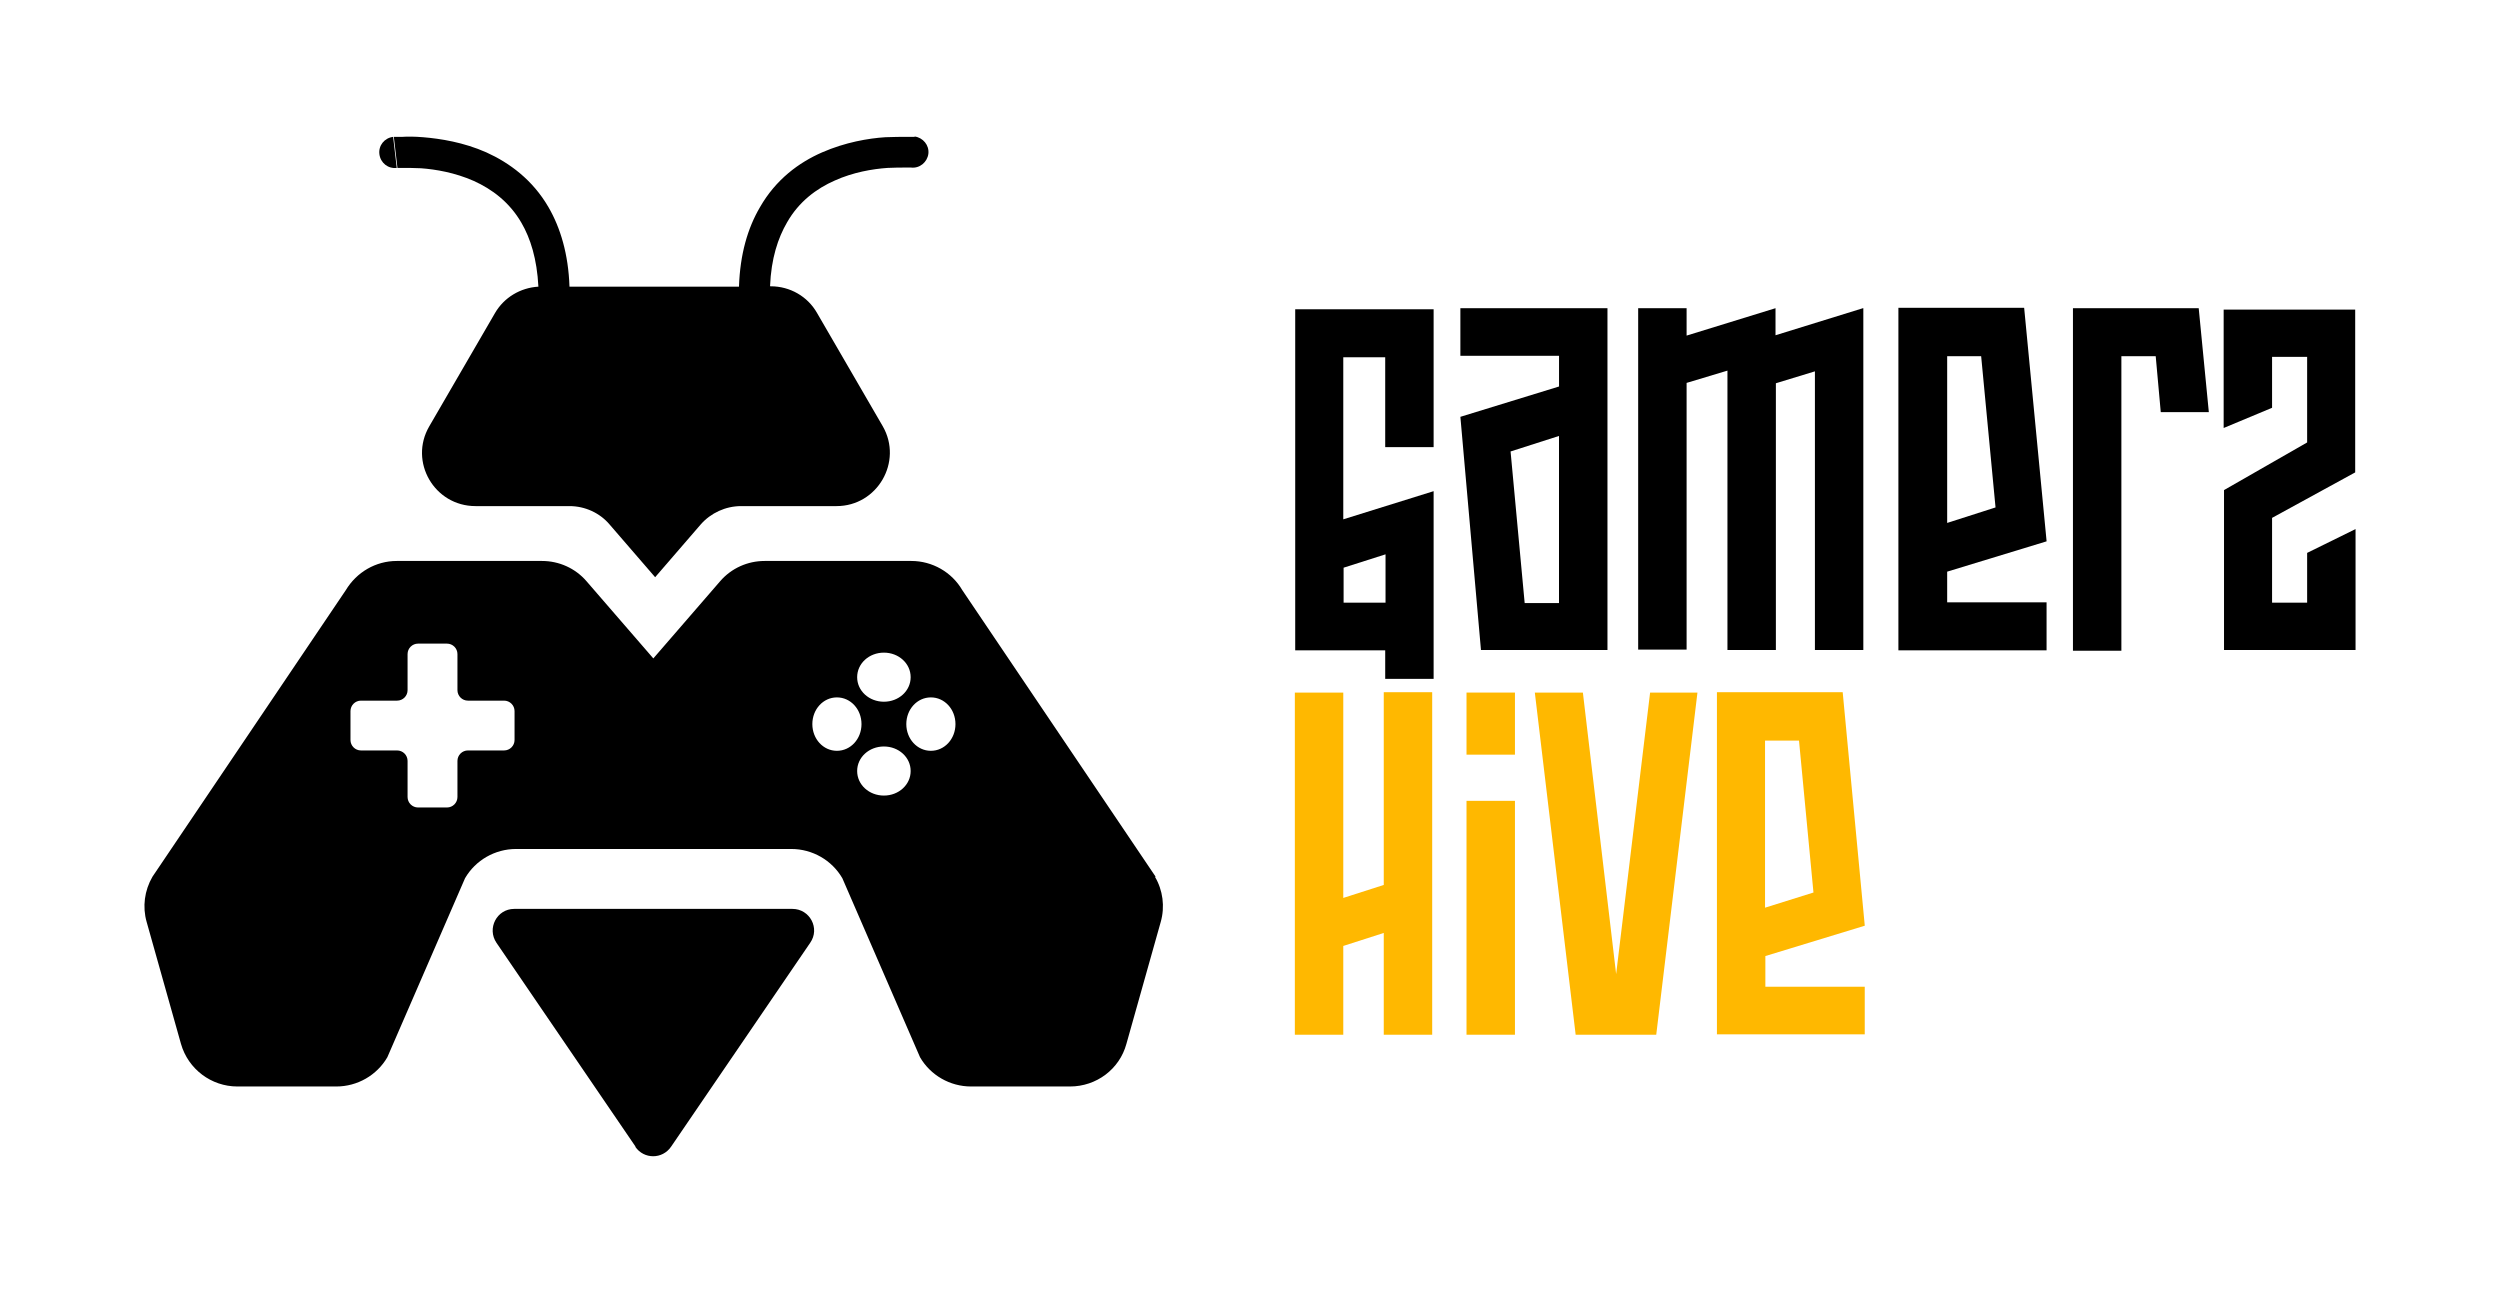 <svg width="145" height="75" viewBox="0 0 145 75" fill="none" xmlns="http://www.w3.org/2000/svg">
<path d="M22.801 7.938C22.298 8.001 21.942 8.44 22.005 8.943C22.067 9.445 22.508 9.801 23.011 9.738L22.906 8.838L22.801 7.938Z" fill="black"/>
<path d="M53.048 7.938L52.943 8.838C53.012 8.238 53.048 7.938 53.048 7.938H52.566C52.273 7.938 51.853 7.938 51.35 7.959C50.365 8.022 49.023 8.252 47.682 8.838C46.34 9.424 44.999 10.408 44.077 12.02C43.364 13.235 42.924 14.742 42.861 16.626H33.03C32.967 14.742 32.506 13.213 31.814 12.02C30.892 10.429 29.55 9.445 28.209 8.838C26.888 8.252 25.547 8.043 24.541 7.959C24.038 7.917 23.619 7.917 23.325 7.938H22.843L22.948 8.838L23.052 9.739H23.388C23.64 9.739 23.996 9.739 24.415 9.759C25.274 9.822 26.385 10.011 27.475 10.492C28.544 10.974 29.55 11.727 30.242 12.921C30.766 13.821 31.144 15.014 31.227 16.626C30.179 16.689 29.236 17.254 28.712 18.154L24.897 24.727C23.702 26.779 25.191 29.354 27.58 29.354H33.03C33.931 29.354 34.791 29.751 35.357 30.421L37.998 33.478L40.639 30.421C41.226 29.751 42.085 29.354 42.987 29.354H48.52C50.889 29.354 52.377 26.779 51.203 24.727L47.389 18.154C46.843 17.191 45.816 16.605 44.706 16.605H44.663C44.726 14.993 45.125 13.8 45.649 12.899C46.34 11.685 47.367 10.932 48.416 10.471C49.485 9.99 50.596 9.801 51.476 9.739C51.895 9.718 52.252 9.718 52.503 9.718H52.838C53.342 9.78 53.782 9.404 53.845 8.922C53.907 8.42 53.53 7.98 53.048 7.917V7.938Z" fill="black"/>
<path d="M67.029 50.853L55.815 34.231C55.207 33.185 54.075 32.536 52.859 32.536H44.349C43.364 32.536 42.421 32.955 41.771 33.708L37.893 38.188L34.015 33.708C33.365 32.955 32.422 32.536 31.437 32.536H23.011C21.795 32.536 20.684 33.185 20.055 34.231L8.841 50.853C8.38 51.649 8.254 52.591 8.505 53.47L10.497 60.546C10.916 62.011 12.258 63.016 13.767 63.016H19.51C20.726 63.016 21.858 62.367 22.466 61.32L26.972 50.937C27.58 49.89 28.712 49.241 29.928 49.241H45.9C47.116 49.241 48.248 49.89 48.856 50.937L53.362 61.32C53.97 62.367 55.102 63.016 56.318 63.016H62.061C63.592 63.016 64.933 62.011 65.331 60.546L67.323 53.47C67.574 52.591 67.448 51.628 66.987 50.853H67.029ZM29.236 43.526H27.14C26.805 43.526 26.532 43.798 26.532 44.133V46.227C26.532 46.562 26.26 46.834 25.924 46.834H24.247C23.912 46.834 23.639 46.562 23.639 46.227V44.133C23.639 43.798 23.367 43.526 23.032 43.526H20.935C20.6 43.526 20.328 43.254 20.328 42.919V41.244C20.328 40.91 20.6 40.637 20.935 40.637H23.032C23.367 40.637 23.639 40.365 23.639 40.03V37.937C23.639 37.602 23.912 37.33 24.247 37.33H25.924C26.26 37.33 26.532 37.602 26.532 37.937V40.03C26.532 40.365 26.805 40.637 27.14 40.637H29.236C29.572 40.637 29.844 40.91 29.844 41.244V42.919C29.844 43.254 29.572 43.526 29.236 43.526ZM51.266 37.853C52.126 37.853 52.818 38.481 52.818 39.277C52.818 40.072 52.126 40.7 51.266 40.7C50.407 40.7 49.715 40.072 49.715 39.277C49.715 38.481 50.407 37.853 51.266 37.853ZM48.541 43.547C47.745 43.547 47.116 42.856 47.116 41.998C47.116 41.14 47.745 40.449 48.541 40.449C49.338 40.449 49.967 41.14 49.967 41.998C49.967 42.856 49.338 43.547 48.541 43.547ZM51.266 46.143C50.407 46.143 49.715 45.515 49.715 44.719C49.715 43.924 50.407 43.296 51.266 43.296C52.126 43.296 52.818 43.924 52.818 44.719C52.818 45.515 52.126 46.143 51.266 46.143ZM53.991 43.547C53.195 43.547 52.566 42.856 52.566 41.998C52.566 41.14 53.195 40.449 53.991 40.449C54.788 40.449 55.417 41.14 55.417 41.998C55.417 42.856 54.788 43.547 53.991 43.547Z" fill="black"/>
<path d="M36.866 66.512L28.796 54.684C28.23 53.847 28.817 52.716 29.823 52.716H45.963C46.969 52.716 47.577 53.847 46.99 54.684L38.92 66.512C38.417 67.245 37.348 67.245 36.845 66.512H36.866Z" fill="black"/>
<path d="M83.15 39.373H80.342V37.72H75.122V17.937H83.15V25.934H80.342V20.721H77.91V30.121L83.15 28.488V39.394V39.373ZM80.361 34.956V32.151L77.929 32.926V34.956H80.361Z" fill="black"/>
<path d="M93.212 37.699H85.896L84.702 24.176L90.424 22.417V20.638H84.702V17.875H93.233V37.699H93.212ZM90.422 34.957V25.285L87.613 26.185L88.431 34.978H90.422V34.957Z" fill="black"/>
<path d="M108.073 17.875V37.699H105.265V21.538L103.001 22.229V37.699H100.192V21.496L97.823 22.208V37.678H95.014V17.875H97.823V19.465L102.98 17.875V19.445L108.052 17.875H108.073Z" fill="black"/>
<path d="M118.701 31.398L112.936 33.156V34.936H118.701V37.72H110.107V17.854H117.401L118.701 31.377V31.398ZM115.745 29.472L114.907 20.659H112.936V30.33L115.745 29.43V29.472Z" fill="black"/>
<path d="M128.112 23.904H125.324L125.031 20.659H123.04V37.741H120.231V17.875H127.525L128.112 23.904Z" fill="black"/>
<path d="M136.622 37.699H128.993V28.425L133.814 25.662V20.7H131.78V23.652L128.972 24.824V17.958H136.601V27.399L131.78 30.037V34.956H133.814V32.068L136.622 30.686V37.741V37.699Z" fill="black"/>
<path d="M83.067 60.014H80.258V54.111L77.91 54.865V60.014H75.101V40.169H77.91V52.08L80.258 51.327V40.148H83.067V60.014Z" fill="#FFB800"/>
<path d="M87.867 43.77H85.058V40.169H87.867V43.77ZM87.867 60.014H85.058V46.449H87.867V60.014Z" fill="#FFB800"/>
<path d="M98.452 40.169L96.062 60.014H91.388L89.02 40.169H91.807L93.736 56.498L95.706 40.169H98.494H98.452Z" fill="#FFB800"/>
<path d="M108.155 53.692L102.391 55.451V57.23H108.155V59.993H99.582V40.148H106.876L108.155 53.671V53.692ZM105.181 51.766L104.342 42.953H102.372V52.646L105.181 51.766Z" fill="#FFB800"/>
</svg>
